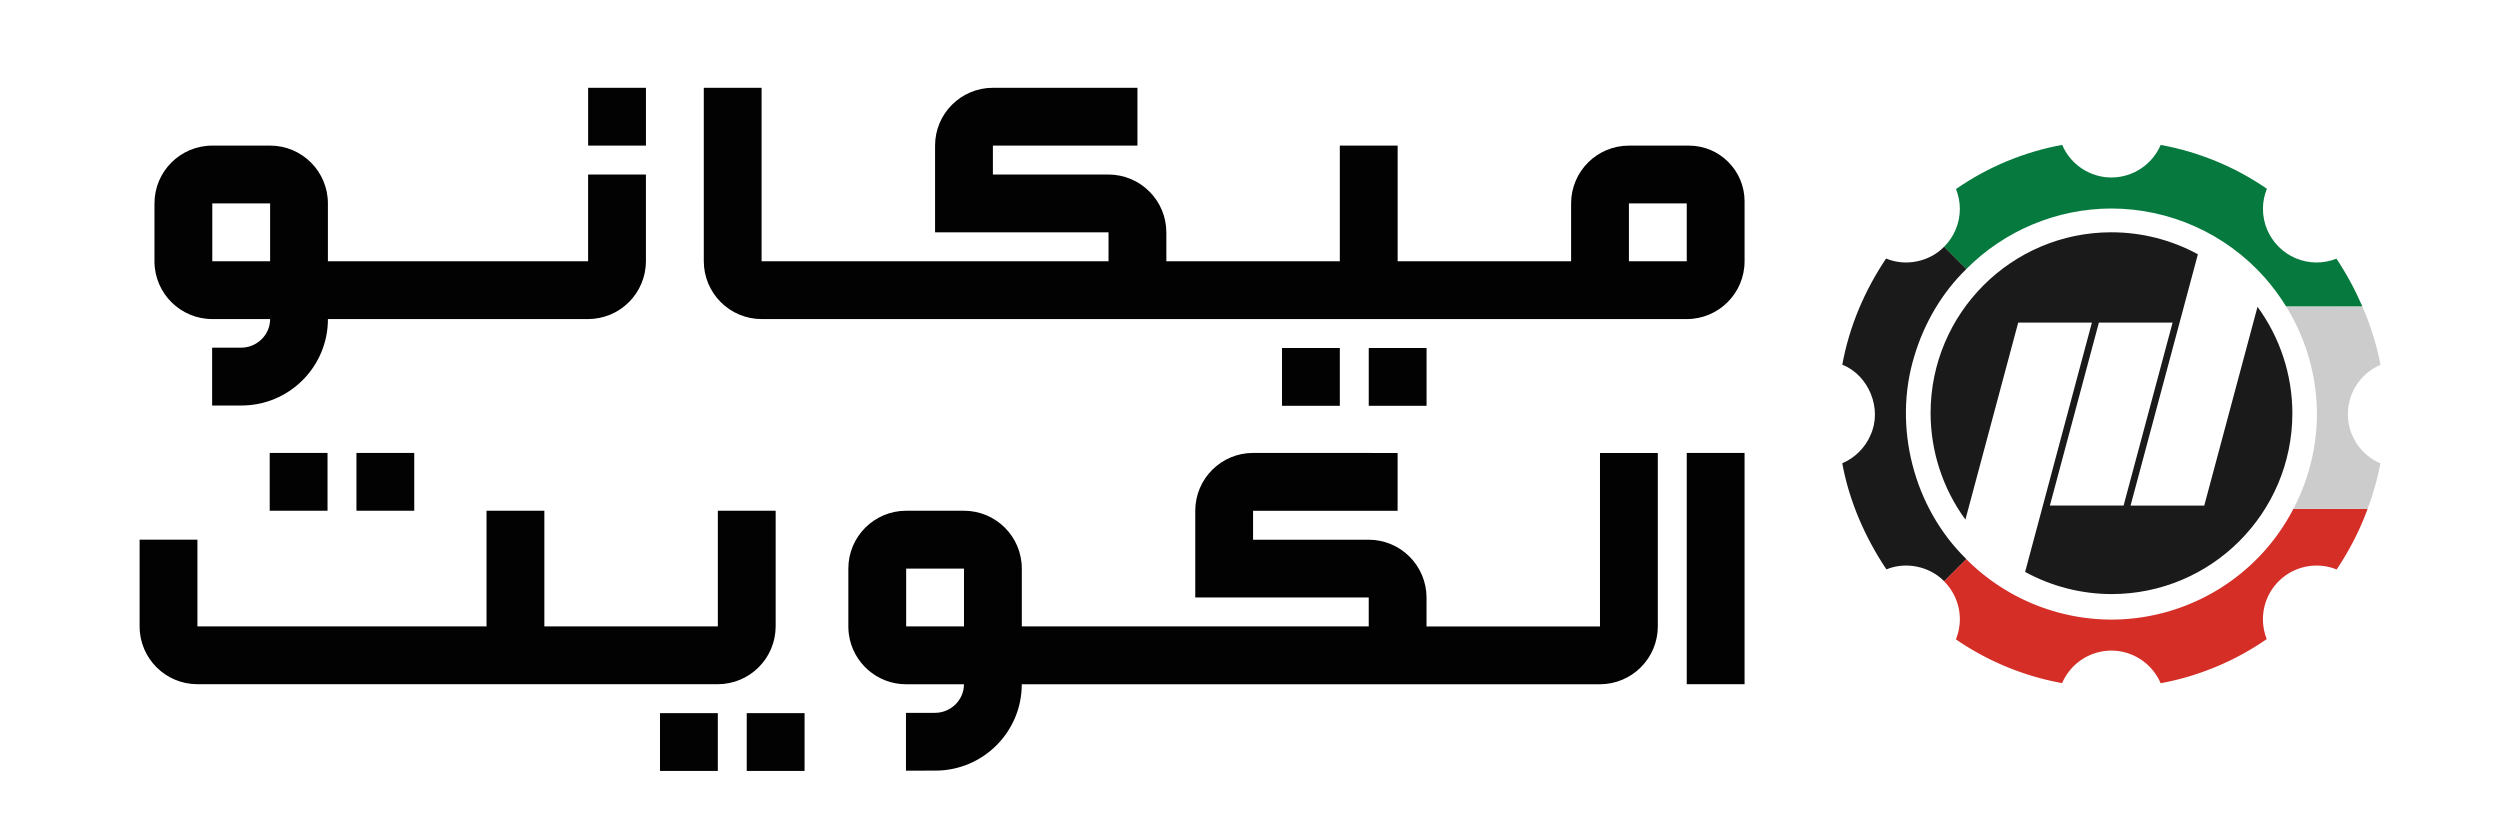 <?xml version="1.0" encoding="UTF-8" standalone="no"?>
<!-- Created with Inkscape (http://www.inkscape.org/) -->

<svg
   xmlns:dc="http://purl.org/dc/elements/1.1/"
   xmlns:cc="http://creativecommons.org/ns#"
   xmlns:rdf="http://www.w3.org/1999/02/22-rdf-syntax-ns#"
   xmlns:svg="http://www.w3.org/2000/svg"
   xmlns="http://www.w3.org/2000/svg"
   xmlns:sodipodi="http://sodipodi.sourceforge.net/DTD/sodipodi-0.dtd"
   xmlns:inkscape="http://www.inkscape.org/namespaces/inkscape"
   width="181"
   height="60"
   viewBox="0 0 47.89 15.875"
   version="1.1"
   id="svg8"
   inkscape:version="0.92.5 (2060ec1f9f, 2020-04-08)"
   sodipodi:docname="mechalogortl.svg"
   inkscape:export-filename="C:\Users\Atefk\Desktop\Site Web\LOGO\Logo ENG.png"
   inkscape:export-xdpi="25.4"
   inkscape:export-ydpi="25.4">
  <defs
     id="defs2" />
  <sodipodi:namedview
     id="base"
     pagecolor="#ffffff"
     bordercolor="#666666"
     borderopacity="1.0"
     inkscape:pageopacity="0.0"
     inkscape:pageshadow="2"
     inkscape:zoom="4"
     inkscape:cx="98.166462"
     inkscape:cy="65.412166"
     inkscape:document-units="mm"
     inkscape:current-layer="layer1"
     showgrid="false"
     inkscape:snap-bbox="false"
     inkscape:bbox-nodes="true"
     inkscape:snap-bbox-edge-midpoints="true"
     inkscape:snap-bbox-midpoints="true"
     inkscape:bbox-paths="true"
     inkscape:object-paths="true"
     inkscape:snap-intersection-paths="true"
     inkscape:snap-center="true"
     inkscape:snap-others="true"
     inkscape:snap-object-midpoints="true"
     inkscape:window-width="1920"
     inkscape:window-height="1001"
     inkscape:window-x="-9"
     inkscape:window-y="-9"
     inkscape:window-maximized="1"
     inkscape:snap-nodes="true"
     inkscape:snap-smooth-nodes="true"
     inkscape:snap-midpoints="true"
     inkscape:snap-global="true"
     units="px" />
  <g
     inkscape:label="Layer 1"
     inkscape:groupmode="layer"
     id="layer1"
     transform="translate(0,-281.125)">
    <path
       style="display:inline;opacity:0.99;fill:#000000;fill-opacity:1;fill-rule:evenodd;stroke:none;stroke-width:0.742;stroke-linecap:butt;stroke-linejoin:round;stroke-miterlimit:4;stroke-dasharray:none;stroke-dashoffset:0;stroke-opacity:1;paint-order:stroke fill markers"
       d="M 19.496 32.74 L 19.496 36.92 L 23.676 36.92 L 23.676 32.74 L 19.496 32.74 z M 25.766 32.74 L 25.766 36.92 L 29.945 36.92 L 29.945 32.74 L 25.766 32.74 z M 90.582 32.74 C 88.274 32.74 86.402 34.612 86.402 36.92 L 86.402 43.189 L 98.941 43.189 L 98.941 45.279 L 73.863 45.279 L 73.863 41.1 C 73.863 38.791 71.992 36.92 69.684 36.92 L 65.504 36.92 C 63.195 36.92 61.324 38.791 61.324 41.1 L 61.324 45.279 L 61.324 45.307 C 61.325 45.488 61.337 45.666 61.361 45.842 C 61.634 47.887 63.384 49.463 65.502 49.463 L 69.682 49.463 C 69.682 50.606 68.727 51.529 67.584 51.529 L 65.49 51.529 L 65.49 55.709 C 66.219 55.711 66.889 55.708 67.617 55.705 C 71.066 55.703 73.86 52.912 73.861 49.463 L 115.658 49.463 C 116.766 49.461 117.828 49.02 118.611 48.236 C 119.396 47.453 119.837 46.39 119.838 45.281 L 119.838 32.744 L 115.658 32.744 L 115.658 45.283 L 103.119 45.283 L 103.119 43.195 C 103.118 42.087 102.677 41.024 101.893 40.24 C 101.109 39.456 100.046 39.015 98.938 39.014 L 90.58 39.014 L 90.58 36.924 C 94.063 36.924 97.546 36.924 101.029 36.924 L 101.029 32.744 L 90.582 32.74 z M 121.93 32.74 L 121.93 49.459 L 126.109 49.459 L 126.109 32.74 L 121.93 32.74 z M 35.17 36.92 L 35.17 45.279 L 14.271 45.279 L 14.271 39.01 L 10.092 39.01 L 10.092 45.303 C 10.104 47.602 11.972 49.458 14.271 49.459 L 51.889 49.459 C 52.997 49.458 54.06 49.017 54.844 48.232 C 55.628 47.449 56.069 46.386 56.07 45.277 L 56.07 36.92 L 51.891 36.92 L 51.891 45.279 L 39.35 45.279 L 39.35 36.92 L 35.17 36.92 z M 65.504 41.1 L 69.684 41.1 L 69.684 45.279 L 69.682 45.279 C 68.986 45.279 66.2 45.279 65.504 45.279 L 65.504 41.1 z M 47.709 51.549 L 47.709 55.729 L 51.889 55.729 L 51.889 51.549 L 47.709 51.549 z M 53.979 51.549 L 53.979 55.729 L 58.16 55.729 L 58.16 51.549 L 53.979 51.549 z "
       transform="matrix(0.265,0,0,0.265,0,281.125)"
       id="path913-5" />
    <path
       id="path4009-5-1-6-8-3-8-1-9-7-7-4-9-5"
       transform="matrix(0.265,0,0,0.265,0,281.125)"
       style="display:inline;opacity:0.99;fill:#000000;fill-opacity:1;fill-rule:evenodd;stroke:none;stroke-width:0.607;stroke-linecap:butt;stroke-linejoin:round;stroke-miterlimit:4;stroke-dasharray:none;stroke-dashoffset:0;stroke-opacity:1;paint-order:stroke fill markers"
       d="m 42.514,6.346 v 4.18 h 4.18 V 6.346 Z m 8.361,0 V 18.885 c 9.68e-4,1.108 0.441,2.17 1.225,2.953 0.783,0.785 1.846,1.226 2.955,1.227 h 66.875 c 2.308,-1.13e-4 4.18,-1.871 4.18,-4.18 v -4.332 c 0,-2.224 -1.803,-4.027 -4.027,-4.027 H 117.75 c -2.309,-7.6e-5 -4.18,1.871 -4.18,4.18 -8e-5,1.393 0,2.786 0,4.18 h -12.539 v -8.359 h -4.18 c 1.63e-4,2.787 8.4e-5,5.573 0,8.359 H 84.312 v -2.088 c -8.5e-4,-1.109 -0.442,-2.172 -1.227,-2.955 -0.783,-0.784 -1.846,-1.226 -2.955,-1.227 h -8.357 v -2.09 c 3.483,7.5e-5 6.966,-2.27e-4 10.449,0 V 6.346 H 71.773 c -2.308,1.134e-4 -4.18,1.871 -4.18,4.18 v 6.27 h 12.539 v 2.09 H 55.053 V 6.346 Z M 15.346,10.525 c -2.309,-1.52e-4 -4.18,1.871 -4.18,4.18 v 4.203 c 0.012,2.299 1.88,4.156 4.18,4.156 h 4.18 c 1.1e-5,1.143 -0.955,2.068 -2.098,2.068 -0.685,1.8e-5 -1.39,0 -2.094,0 V 29.312 c 0.708,1.95e-4 1.42,-1.17e-4 2.121,0 3.451,2.24e-4 6.25,-2.797 6.25,-6.248 6.21,3.78e-4 12.761,1.13e-4 18.807,0 1.108,-0.001 2.17,-0.442 2.953,-1.227 0.784,-0.783 1.225,-1.845 1.227,-2.953 -8.3e-5,-2.09 -2.45e-4,-4.18 0,-6.27 h -4.18 v 6.27 c -6.242,-2.27e-4 -13.188,9.07e-4 -18.809,0 v -4.18 c -1.23e-4,-2.308 -1.871,-4.18 -4.18,-4.18 z m 0,4.18 h 4.18 v 4.18 h -4.18 z m 102.404,0 h 4.18 v 4.18 H 117.75 Z M 92.672,25.154 v 4.18 h 4.18 v -4.18 z m 6.27,0 v 4.18 h 4.18 v -4.18 z" />
    <path
       style="opacity:1;fill:#1a1a1a;fill-opacity:1;fill-rule:evenodd;stroke:none;stroke-width:0.961;stroke-linecap:round;stroke-linejoin:round;stroke-miterlimit:4;stroke-dasharray:none;stroke-opacity:1;paint-order:markers fill stroke"
       d="m 37.241,285.852 c -0.281,0.289 -0.739,0.383 -1.111,0.225 -0.412,0.613 -0.707,1.307 -0.839,2.034 0.51,0.202 0.771,0.849 0.541,1.348 -0.102,0.241 -0.301,0.439 -0.542,0.54 0.134,0.728 0.436,1.419 0.846,2.033 0.371,-0.154 0.826,-0.06 1.107,0.228 0.142,-0.142 0.283,-0.283 0.425,-0.425 -1.011,-0.984 -1.41,-2.537 -0.998,-3.886 0.187,-0.628 0.527,-1.215 0.999,-1.672 -0.142,-0.142 -0.284,-0.284 -0.426,-0.426 z"
       id="path1545-5-7-9-8-9"
       inkscape:connector-curvature="0" />
    <path
       id="path1280-8-2-9-0-8-7-1-0-9"
       d="m 43.932,290.873 a 3.938,3.938 0 0 1 -0.552,0.803 3.938,3.938 0 0 1 -2.935,1.318 3.938,3.938 0 0 1 -2.779,-1.158 l -0.425,0.425 a 1.028,1.028 0 0 1 0.302,0.726 1.028,1.028 0 0 1 -0.076,0.385 5.245,5.245 0 0 0 2.035,0.839 1.028,1.028 0 0 1 0.944,-0.623 1.028,1.028 0 0 1 0.943,0.625 5.245,5.245 0 0 0 2.033,-0.846 1.028,1.028 0 0 1 -0.073,-0.38 1.028,1.028 0 0 1 1.028,-1.028 1.028,1.028 0 0 1 0.384,0.075 5.245,5.245 0 0 0 0.221,-0.359 5.245,5.245 0 0 0 0.372,-0.803 z"
       style="opacity:1;fill:#d42e27;fill-opacity:1;fill-rule:evenodd;stroke:none;stroke-width:0.961;stroke-linecap:round;stroke-linejoin:round;stroke-miterlimit:4;stroke-dasharray:none;stroke-opacity:1;paint-order:markers fill stroke"
       inkscape:connector-curvature="0" />
    <path
       style="opacity:1;fill:#cccccc;fill-opacity:1;fill-rule:evenodd;stroke:none;stroke-width:0.961;stroke-linecap:round;stroke-linejoin:round;stroke-miterlimit:4;stroke-dasharray:none;stroke-opacity:1;paint-order:markers fill stroke"
       d="m 43.791,286.993 a 3.938,3.938 0 0 1 0.592,2.063 3.938,3.938 0 0 1 -0.451,1.817 h 1.421 a 5.245,5.245 0 0 0 0.246,-0.872 1.028,1.028 0 0 1 -0.623,-0.944 1.028,1.028 0 0 1 0.625,-0.943 5.245,5.245 0 0 0 -0.349,-1.12 z"
       id="path1552-2-6-6-0-3"
       inkscape:connector-curvature="0" />
    <path
       id="path1283-2-0-4-0-6-0-1-1-0"
       d="m 39.502,283.9 c -0.73,0.135 -1.423,0.423 -2.033,0.846 0.048,0.121 0.074,0.25 0.074,0.38 -1.92e-4,0.273 -0.109,0.534 -0.302,0.726 l 0.426,0.426 c 0.736,-0.739 1.735,-1.156 2.778,-1.159 1.121,0.002 2.188,0.481 2.934,1.318 0.153,0.173 0.291,0.359 0.412,0.556 h 1.462 c -0.147,-0.334 -0.308,-0.632 -0.496,-0.913 -0.121,0.048 -0.25,0.073 -0.38,0.073 -0.567,-4e-5 -1.027,-0.46 -1.028,-1.028 2.57e-4,-0.132 0.026,-0.262 0.076,-0.384 -0.611,-0.421 -1.305,-0.707 -2.035,-0.84 -0.162,0.378 -0.533,0.623 -0.944,0.624 -0.411,-9.2e-4 -0.782,-0.247 -0.943,-0.625 z"
       style="opacity:1;fill:#067a3e;fill-opacity:1;fill-rule:evenodd;stroke:none;stroke-width:0.961;stroke-linecap:round;stroke-linejoin:round;stroke-miterlimit:4;stroke-dasharray:none;stroke-opacity:1;paint-order:markers fill stroke"
       inkscape:connector-curvature="0"
       sodipodi:nodetypes="cccccccccccccccc" />
    <g
       id="g1993-92-5-5-5"
       transform="matrix(0.205,0,0,0.205,169.477,280.701)"
       style="fill:#1a1a1a">
      <path
         sodipodi:nodetypes="cccccccccccccccccc"
         inkscape:connector-curvature="0"
         id="path1264-2-55-3-2-0-4-2-2-8"
         d="m -629.413,23.773 c -9.336,2.25e-4 -16.903,7.568 -16.903,16.904 0.006,3.575 1.146,7.056 3.255,9.943 l 4.933,-18.407 h 6.886 l -6.241,23.298 c 2.475,1.352 5.25,2.064 8.07,2.07 9.336,8.5e-5 16.904,-7.568 16.904,-16.903 -0.007,-3.575 -1.148,-7.055 -3.257,-9.941 l -4.977,18.574 h -6.886 l 6.291,-23.483 c -2.478,-1.348 -5.253,-2.054 -8.074,-2.054 z m -1.176,8.44 h 6.887 l -4.58,17.097 h -6.887 z"
         style="opacity:1;fill:#1a1a1a;fill-opacity:1;fill-rule:evenodd;stroke:none;stroke-width:3.837;stroke-linecap:round;stroke-linejoin:round;stroke-miterlimit:4;stroke-dasharray:none;stroke-opacity:1;paint-order:markers fill stroke" />
    </g>
  </g>
</svg>
